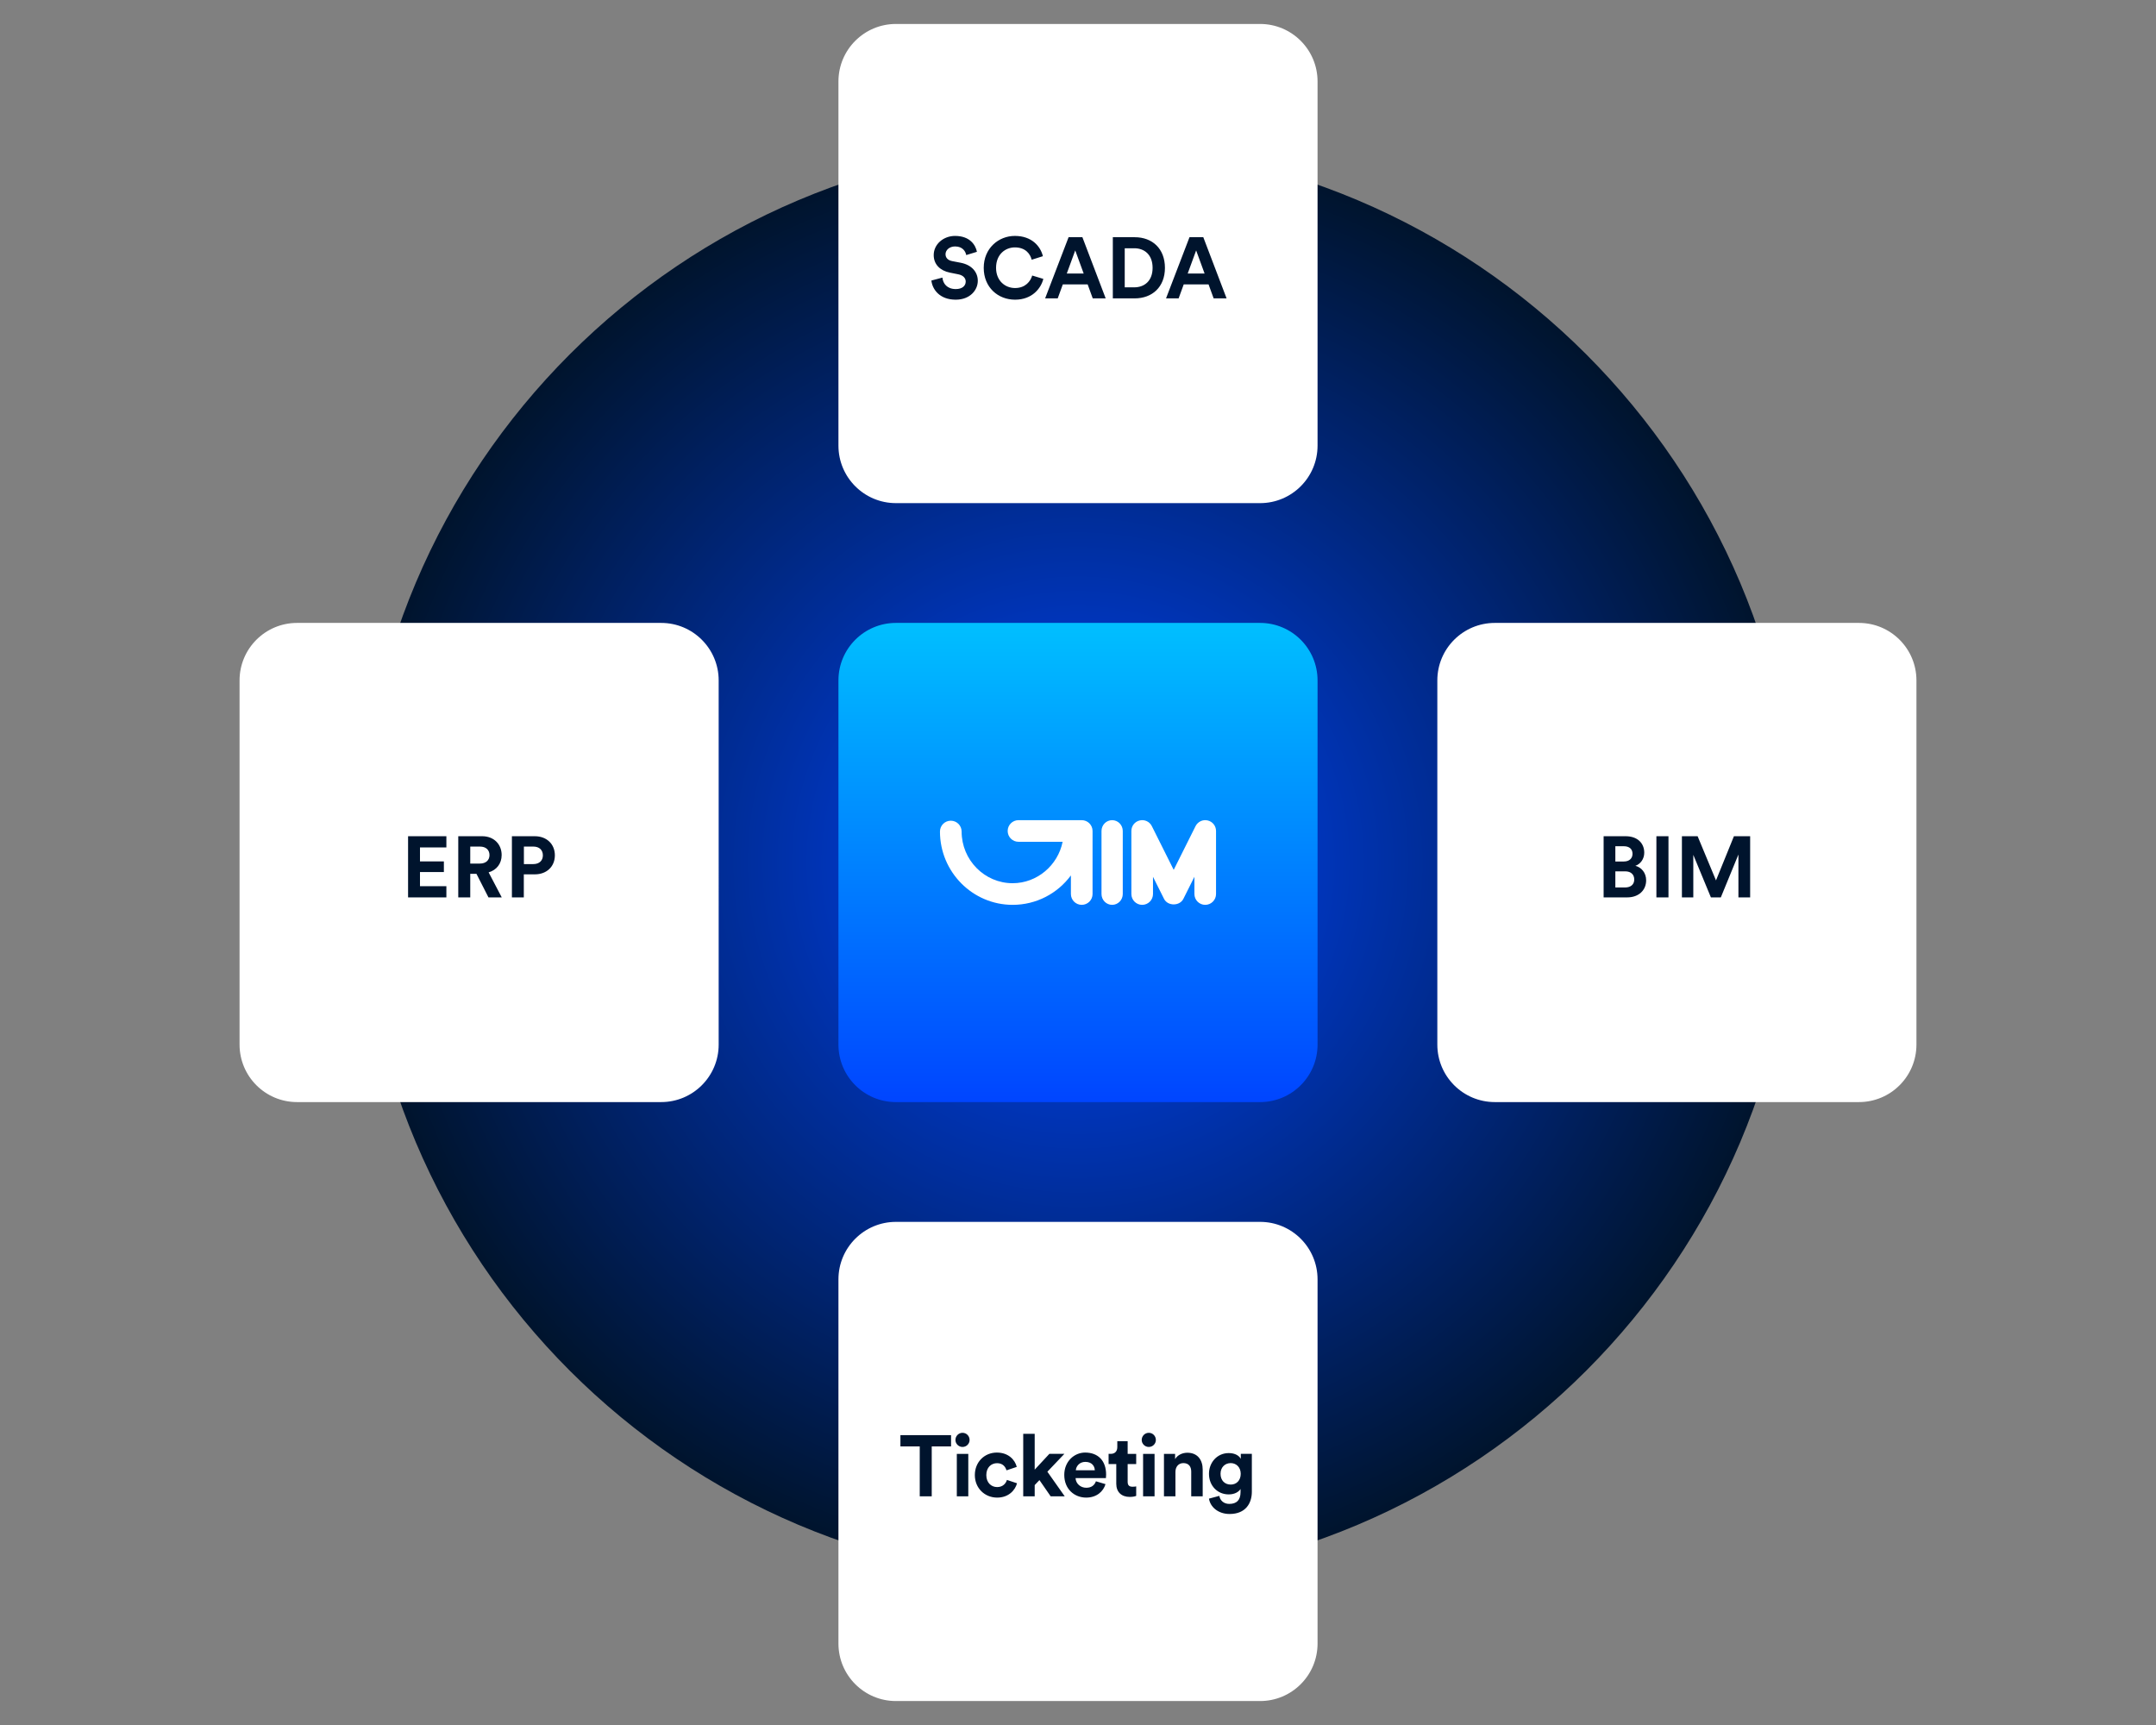 <?xml version="1.0" encoding="utf-8"?>
<!-- Generator: Adobe Illustrator 25.2.3, SVG Export Plug-In . SVG Version: 6.00 Build 0)  -->
<svg version="1.1" id="Capa_1" xmlns="http://www.w3.org/2000/svg" xmlns:xlink="http://www.w3.org/1999/xlink" x="0px" y="0px"
	 viewBox="0 0 630 504" style="enable-background:new 0 0 630 504;" xml:space="preserve">
<rect x="0" y="0" width="630" height="504" fill="#808080" stroke="none"/>
<style type="text/css">
	.st0{fill:url(#SVGID_1_);}
	.st1{fill:url(#SVGID_2_);}
	.st2{fill:#FFFFFF;}
	.st3{fill:#00142D;}
</style>
<radialGradient id="SVGID_1_" cx="315" cy="253.275" r="210" gradientTransform="matrix(1 0 0 -1 0 505.276)" gradientUnits="userSpaceOnUse">
	<stop  offset="0" style="stop-color:#0045FF"/>
	<stop  offset="1" style="stop-color:#00142D"/>
</radialGradient>
<path class="st0" d="M105,252c0,115.98,94.021,210.001,210,210.001c115.98,0,210-94.021,210-210.001c0-115.979-94.02-210-210-210
	C199.021,42,105,136.021,105,252"/>
<linearGradient id="SVGID_2_" gradientUnits="userSpaceOnUse" x1="315" y1="183.277" x2="315" y2="323.276" gradientTransform="matrix(1 0 0 -1 0 505.276)">
	<stop  offset="0" style="stop-color:#0045FF"/>
	<stop  offset="1" style="stop-color:#00BFFF"/>
</linearGradient>
<path class="st1" d="M261.8,182c-9.278,0-16.8,7.521-16.8,16.8v106.4c0,9.278,7.522,16.799,16.8,16.799h106.4
	c9.279,0,16.8-7.521,16.8-16.799V198.8c0-9.279-7.521-16.8-16.8-16.8H261.8z"/>
<path class="st2" d="M368.2,7c9.279,0,16.8,7.523,16.8,16.801v106.399c0,9.279-7.521,16.801-16.8,16.801H261.8
	c-9.278,0-16.8-7.522-16.8-16.801V23.801C245,14.523,252.522,7,261.8,7C261.8,7,368.2,7,368.2,7z M261.8,356.999
	c-9.278,0-16.8,7.523-16.8,16.801v106.399c0,9.279,7.522,16.801,16.8,16.801h106.4c9.279,0,16.8-7.522,16.8-16.801V373.8
	c0-9.278-7.521-16.801-16.8-16.801H261.8z M436.8,182c-9.278,0-16.8,7.521-16.8,16.8v106.4c0,9.278,7.522,16.799,16.8,16.799
	h106.399c9.279,0,16.801-7.521,16.801-16.799V198.8c0-9.279-7.522-16.8-16.801-16.8H436.8z M86.801,182
	c-9.279,0-16.8,7.521-16.8,16.8v106.4c0,9.278,7.521,16.799,16.8,16.799h106.4c9.278,0,16.8-7.521,16.8-16.799V198.8
	c0-9.279-7.522-16.8-16.8-16.8H86.801z M316.089,239.63h-18.475c-1.746,0-3.164,1.418-3.164,3.161c0,1.74,1.418,3.158,3.164,3.158
	h12.894c-1.39,6.913-7.492,12.102-14.605,12.102c-8.222,0-14.91-6.775-14.91-15.103c0-1.742-1.418-3.16-3.164-3.16
	s-3.163,1.418-3.163,3.16c0,11.814,9.526,21.425,21.237,21.425c6.865,0,13.1-3.28,17.023-8.601v5.44
	c0,1.743,1.418,3.161,3.163,3.161c1.747,0,3.165-1.418,3.165-3.161v-18.421C319.254,241.048,317.836,239.63,316.089,239.63
	 M328.08,242.791v18.421c0,1.743-1.392,3.161-3.106,3.161s-3.106-1.418-3.106-3.161v-18.421c0-1.743,1.392-3.161,3.106-3.161
	S328.08,241.048,328.08,242.791 M352.9,239.714c-1.409-0.337-2.881,0.344-3.553,1.662l-6.383,12.772l-6.386-12.768
	c-0.656-1.319-2.109-2.01-3.549-1.666c-1.435,0.334-2.435,1.601-2.435,3.077v18.422c0,1.742,1.419,3.16,3.158,3.16
	c1.743,0,3.161-1.418,3.161-3.16v-5.036l3.228,6.454c1.08,2.147,4.563,2.15,5.649-0.004l3.226-6.45v5.036
	c0,1.742,1.418,3.16,3.157,3.16c1.743,0,3.161-1.418,3.161-3.16v-18.422C355.334,241.315,354.334,240.051,352.9,239.714"/>
<path class="st3" d="M139.228,255.313h-1.816v6.881h-3.503v-17.872h6.982c3.479,0,5.697,2.394,5.697,5.495
	c0,2.495-1.462,4.386-3.806,5.067l3.832,7.31h-3.882L139.228,255.313z M140.235,252.312c1.765,0,2.799-1.008,2.799-2.469
	c0-1.513-1.034-2.496-2.799-2.496h-2.823v4.966H140.235z M119.243,262.194v-17.872h11.192v3.277h-7.713v4.084h6.982v3.099h-6.982
	v4.134h7.713v3.277H119.243z M153.062,255.463v6.731h-3.479v-17.872h6.68c3.529,0,5.873,2.343,5.873,5.57
	c0,3.253-2.345,5.571-5.873,5.571H153.062z M155.835,252.464c1.739,0,2.798-1.008,2.798-2.546c0-1.589-1.059-2.572-2.798-2.572
	h-2.748v5.117H155.835z M475.018,244.322c3.479,0,5.445,2.041,5.445,4.814c0,1.84-1.109,3.328-2.596,3.832
	c1.739,0.428,3.151,2.017,3.151,4.234c0,2.9-2.168,4.992-5.52,4.992h-6.907v-17.872H475.018z M474.488,251.708
	c1.588,0,2.546-0.882,2.546-2.244c0-1.362-0.883-2.218-2.571-2.218h-2.445v4.461H474.488z M474.841,259.296
	c1.689,0,2.697-0.883,2.697-2.32c0-1.411-0.907-2.394-2.646-2.394h-2.874v4.714H474.841z M484.012,262.194v-17.872h3.529v17.872
	H484.012z M507.981,262.194v-12.528l-5.142,12.528h-2.899l-5.143-12.428v12.428h-3.327v-17.872h4.588l5.369,12.906l5.243-12.906
	h4.739v17.872H507.981z M272.259,422.612v14.57h-3.504v-14.57h-5.646v-3.302h14.797v3.302H272.259z M281.253,418.629
	c1.159,0,2.067,0.932,2.067,2.092c0,1.11-0.908,2.043-2.067,2.043c-1.134,0-2.067-0.932-2.067-2.043
	C279.186,419.561,280.119,418.629,281.253,418.629z M279.589,437.182V424.78h3.353v12.402H279.589z M288.208,430.98
	c0,2.244,1.462,3.504,3.176,3.504c1.714,0,2.572-1.135,2.849-2.092l2.95,0.983c-0.555,2.067-2.496,4.185-5.798,4.185
	c-3.655,0-6.528-2.774-6.528-6.58c0-3.831,2.823-6.579,6.428-6.579c3.378,0,5.294,2.093,5.823,4.185l-3,1.008
	c-0.303-1.034-1.084-2.092-2.748-2.092C289.645,427.502,288.208,428.737,288.208,430.98z M306.051,429.997l5.067,7.185h-4.109
	l-3.276-4.739l-1.387,1.462v3.277h-3.352v-18.251h3.352v10.462l4.285-4.613h4.387L306.051,429.997z M323.037,433.627
	c-0.63,2.142-2.596,3.933-5.646,3.933c-3.403,0-6.403-2.446-6.403-6.631c0-3.957,2.924-6.528,6.1-6.528
	c3.832,0,6.126,2.446,6.126,6.428c0,0.479-0.051,0.983-0.051,1.034h-8.873c0.076,1.638,1.462,2.823,3.126,2.823
	c1.563,0,2.42-0.782,2.823-1.891L323.037,433.627z M319.911,429.569c-0.05-1.236-0.857-2.446-2.773-2.446
	c-1.739,0-2.697,1.311-2.773,2.446H319.911z M329.511,424.78h2.495v2.974h-2.495v5.194c0,1.083,0.504,1.436,1.462,1.436
	c0.403,0,0.857-0.049,1.034-0.1v2.773c-0.302,0.126-0.907,0.302-1.89,0.302c-2.42,0-3.933-1.437-3.933-3.831v-5.774h-2.244v-2.974
	h0.63c1.311,0,1.916-0.857,1.916-1.966v-1.74h3.025V424.78z M335.684,418.629c1.159,0,2.067,0.932,2.067,2.092
	c0,1.11-0.908,2.043-2.067,2.043c-1.135,0-2.067-0.932-2.067-2.043C333.617,419.561,334.549,418.629,335.684,418.629z
	 M334.02,437.182V424.78h3.352v12.402H334.02z M343.47,437.182h-3.352V424.78h3.252v1.537c0.756-1.285,2.244-1.865,3.579-1.865
	c3.076,0,4.487,2.193,4.487,4.915v7.815h-3.352v-7.235c0-1.386-0.681-2.469-2.294-2.469c-1.462,0-2.319,1.133-2.319,2.57V437.182z
	 M356.297,437.056c0.227,1.36,1.311,2.345,2.899,2.345c2.118,0,3.302-1.06,3.302-3.454v-0.908c-0.504,0.807-1.664,1.587-3.454,1.587
	c-3.302,0-5.772-2.546-5.772-6.024c0-3.277,2.369-6.05,5.772-6.05c1.966,0,3.101,0.857,3.529,1.688v-1.462h3.227v11.066
	c0,3.403-1.84,6.504-6.503,6.504c-3.404,0-5.672-2.118-6.025-4.487L356.297,437.056z M362.549,430.603
	c0-1.915-1.311-3.125-2.924-3.125c-1.664,0-2.974,1.21-2.974,3.125c0,1.94,1.235,3.151,2.974,3.151
	C361.339,433.754,362.549,432.518,362.549,430.603z M282.34,74.524c-0.176-0.983-0.983-2.521-3.252-2.521
	c-1.689,0-2.798,1.084-2.798,2.27c0,0.983,0.63,1.764,1.941,2.017l2.496,0.479c3.252,0.63,4.991,2.748,4.991,5.269
	c0,2.747-2.294,5.521-6.453,5.521c-4.739,0-6.831-3.05-7.109-5.597l3.227-0.857c0.151,1.765,1.386,3.354,3.907,3.354
	c1.866,0,2.899-0.932,2.899-2.193c0-1.034-0.782-1.84-2.168-2.118l-2.495-0.504c-2.849-0.58-4.689-2.42-4.689-5.117
	c0-3.176,2.849-5.596,6.226-5.596c4.336,0,5.999,2.622,6.403,4.639L282.34,74.524z M287.452,78.256c0-5.697,4.311-9.327,9.1-9.327
	c4.94,0,7.487,3.026,8.192,5.924l-3.276,1.034c-0.429-1.714-1.815-3.605-4.916-3.605c-2.672,0-5.495,1.915-5.495,5.975
	c0,3.806,2.672,5.898,5.546,5.898c3.05,0,4.537-1.991,5.016-3.654l3.252,0.983c-0.681,2.748-3.252,6.076-8.268,6.076
	C291.612,87.558,287.452,83.953,287.452,78.256z M317.821,83.095h-7.26l-1.487,4.084h-3.68l6.856-17.872h4.033l6.806,17.872h-3.781
	L317.821,83.095z M311.721,79.919h4.941l-2.471-6.755L311.721,79.919z M325.177,87.179V69.307h6.403
	c5.092,0,8.822,3.302,8.822,8.948c0,5.646-3.756,8.924-8.848,8.924H325.177z M331.428,83.953c2.924,0,5.369-1.814,5.369-5.697
	c0-3.881-2.42-5.722-5.344-5.722h-2.798v11.419H331.428z M353.151,83.095h-7.26l-1.488,4.084h-3.68l6.856-17.872h4.033l6.806,17.872
	h-3.781L353.151,83.095z M347.051,79.919h4.941l-2.47-6.755L347.051,79.919z"/>
</svg>
